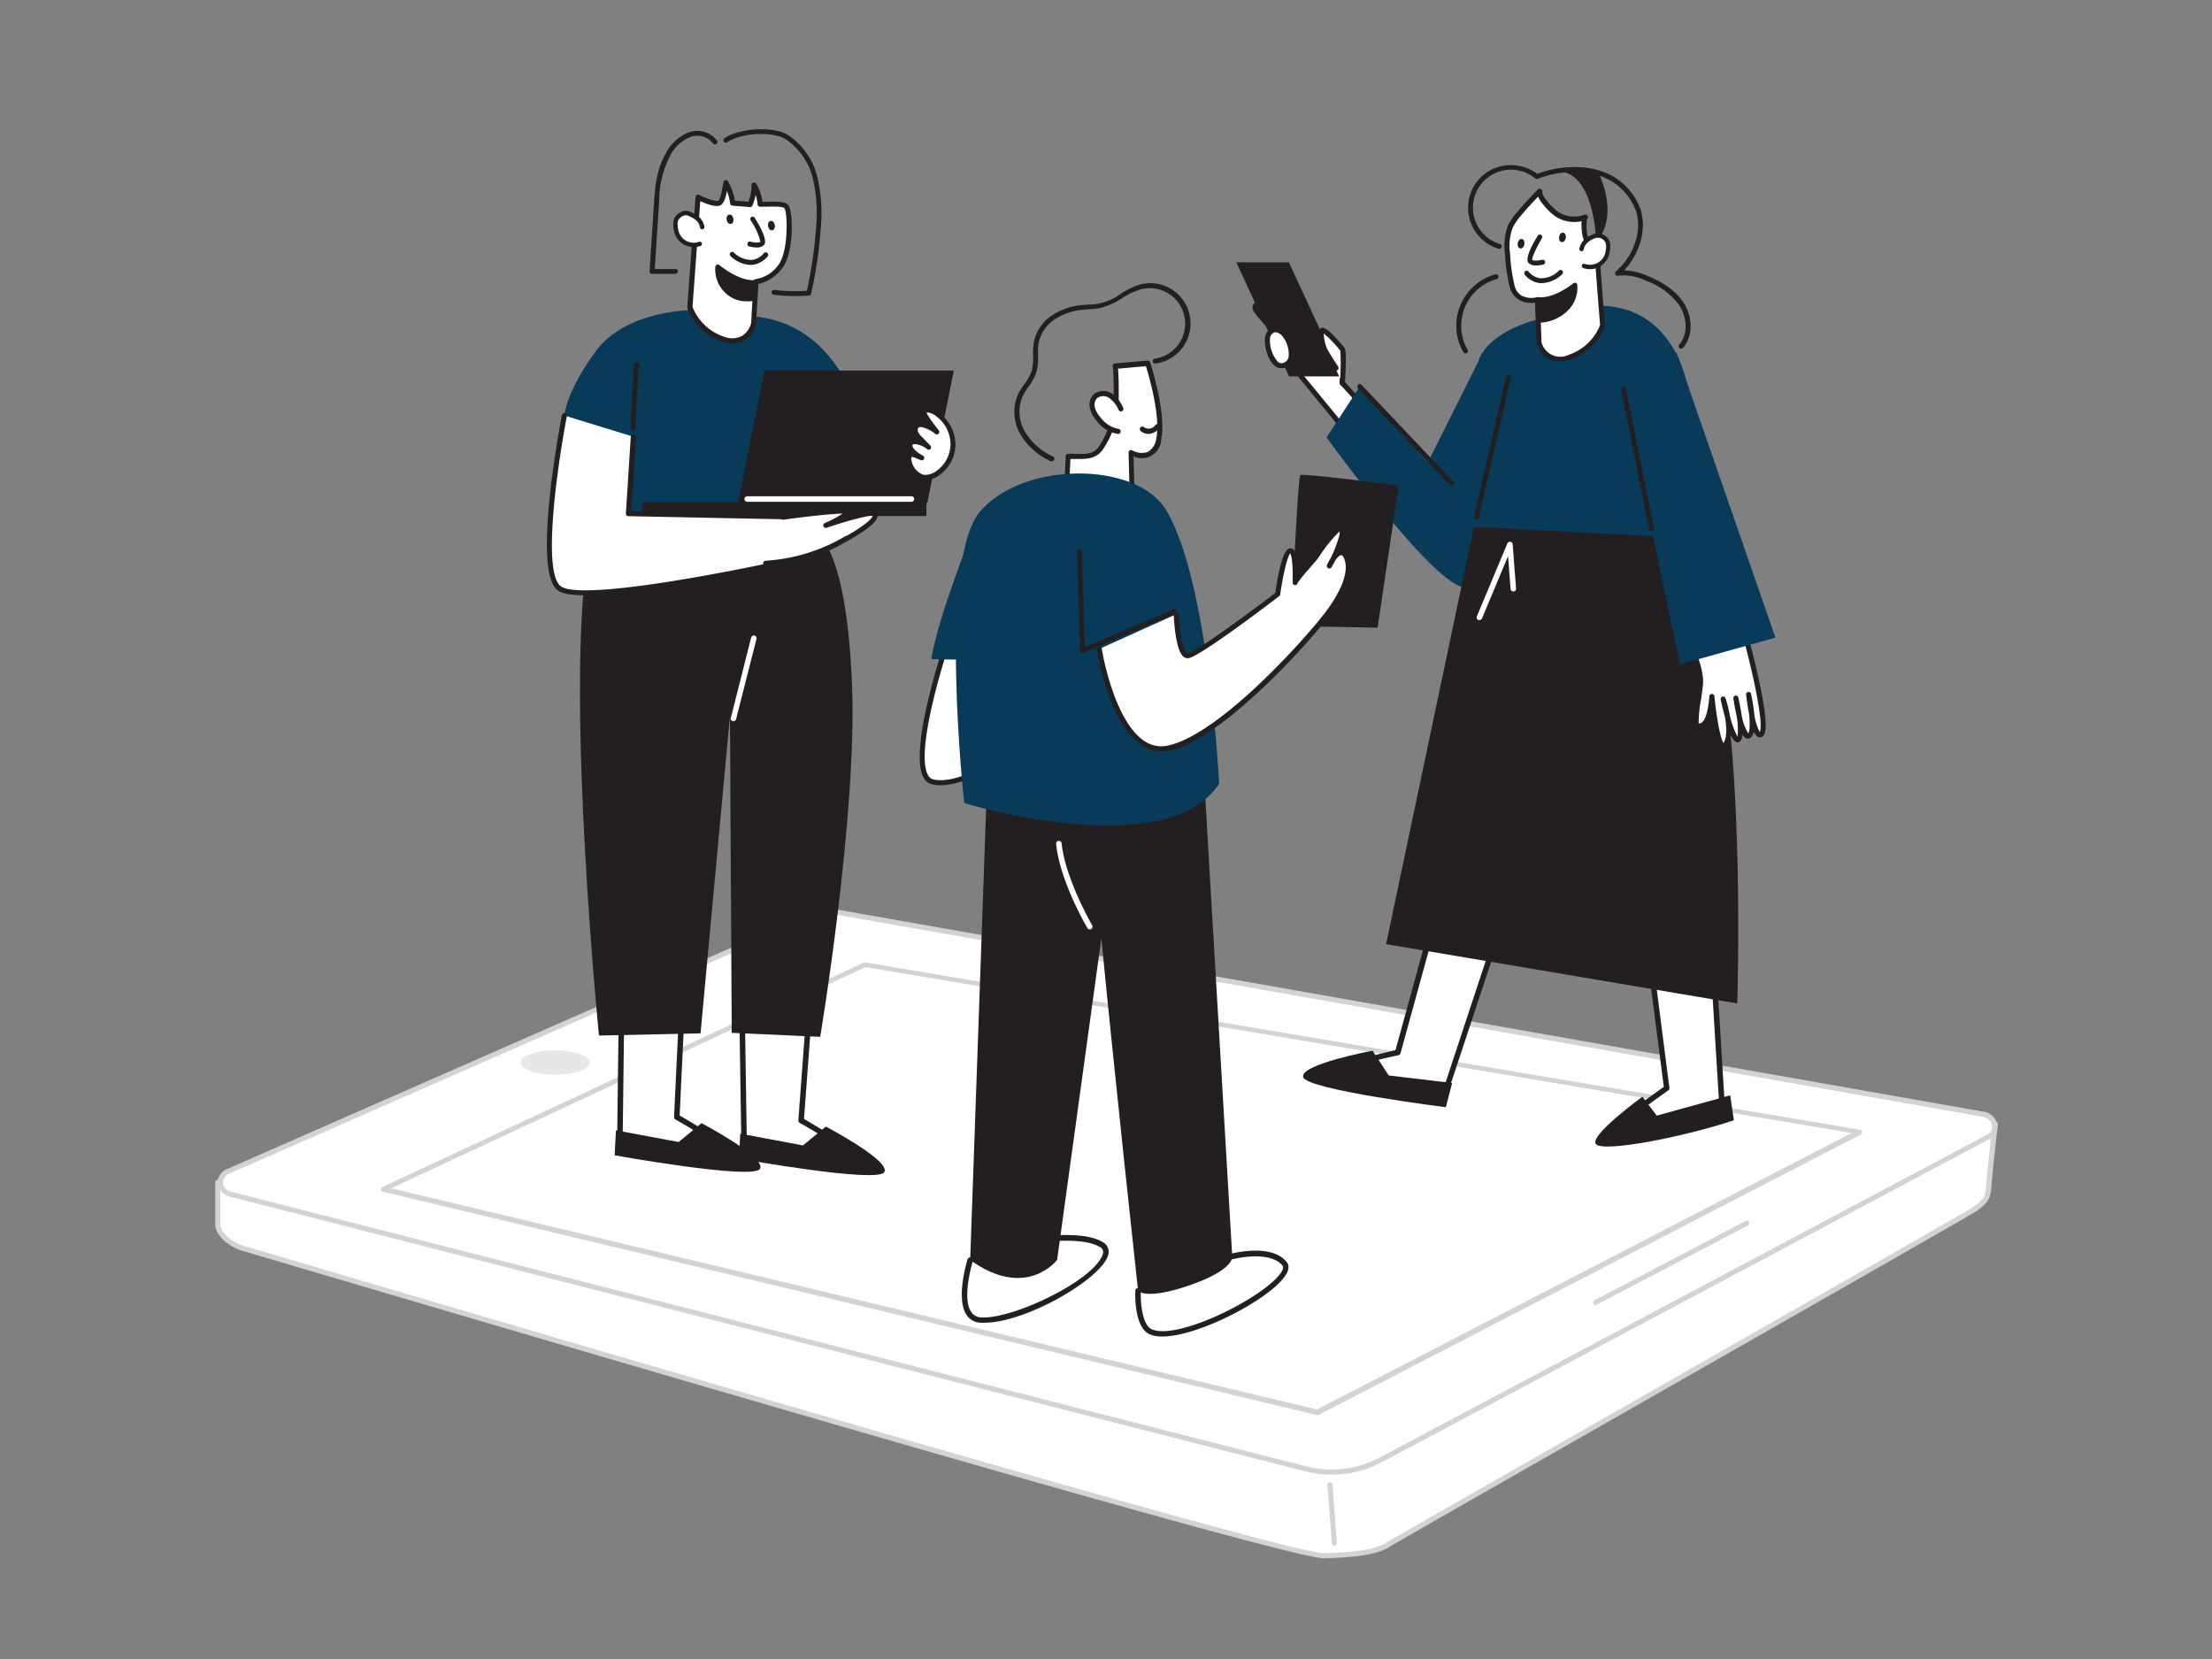 <svg xmlns="http://www.w3.org/2000/svg" viewBox="0 0 400 300"><rect x="0" y="0" width="400" height="300" fill="#808080" stroke="none"/><g id="_006" data-name="006"><path d="M39.38,213.81v7.56c0,2.18,3.06,3.94,4.52,4.35S232,281.53,239.44,281.33s10.11-1,11.7-2.07S354,220.58,356.67,218.92s2.85-2.71,2.95-4c.27-3.57,1.2-11.6,1.2-11.6Z" fill="#fff"/><path d="M239.4,281.79c-6.53,0-122.94-34.13-191.86-54.51l-3.77-1.11c-1.69-.48-4.85-2.38-4.85-4.8v-7.56a.46.46,0,0,1,.44-.46L360.8,202.84a.4.4,0,0,1,.36.15.45.45,0,0,1,.11.37c0,.08-.93,8-1.19,11.57-.11,1.48-.4,2.66-3.16,4.38-1.38.86-28.82,16.52-55.36,31.65-24.29,13.86-49.4,28.19-50.17,28.68-1.51,1-4,1.93-11.94,2.15ZM39.84,214.26v7.11c0,1.81,2.68,3.48,4.18,3.91l3.78,1.11C164.92,261,234.69,280.87,239.38,280.87h0c7.71-.22,10.07-1.09,11.47-2,.79-.51,24.8-14.21,50.21-28.7,26.53-15.14,54-30.79,55.33-31.64,2.58-1.61,2.65-2.56,2.73-3.66.22-3,.93-9.24,1.14-11.09Z" fill="#d1d3d4"/><path d="M148,165,41.35,211.78c-2.28,1-1.91,3.64.59,4.23l194.41,49.66A19,19,0,0,0,249.6,264l109.88-58.41c2.12-1.15,1.48-3.71-1-4.16L150.1,164.72A3.82,3.82,0,0,0,148,165Z" fill="#fff"/><path d="M240.83,266.66a19.85,19.85,0,0,1-4.59-.54L41.83,216.46A3,3,0,0,1,39.38,214a2.67,2.67,0,0,1,1.78-2.64L147.8,164.54a4.11,4.11,0,0,1,2.38-.27L358.52,201a3,3,0,0,1,2.66,2.35A2.56,2.56,0,0,1,359.7,206L249.81,264.45A19,19,0,0,1,240.83,266.66ZM149.44,165.12a3,3,0,0,0-1.27.27h0L41.53,212.2a1.77,1.77,0,0,0-1.23,1.72,2,2,0,0,0,1.75,1.65l194.41,49.66a18.5,18.5,0,0,0,12.92-1.6l109.88-58.41a1.69,1.69,0,0,0,1-1.7,2.19,2.19,0,0,0-1.92-1.6L150,165.18A2.78,2.78,0,0,0,149.44,165.12ZM148,165h0Z" fill="#d1d3d4"/><polygon points="336.27 204.7 238.22 255.42 69.35 215.06 156.43 174.47 336.27 204.7" fill="#fff"/><path d="M238.22,255.88h-.11L69.24,215.5a.45.45,0,0,1-.35-.4.46.46,0,0,1,.27-.46l87.08-40.59a.5.5,0,0,1,.27,0l179.84,30.24a.45.45,0,0,1,.38.38.46.46,0,0,1-.24.48l-98.06,50.72A.54.54,0,0,1,238.22,255.88Zm-167.48-41,167.42,40,96.68-50-178.34-30Z" fill="#d1d3d4"/><path d="M228.46,55.35c-.44-.28-1.11-.53-1.41-.11s0,.85.29,1.19a37.48,37.48,0,0,0,4.54,4.8,1.26,1.26,0,0,0,.86.43c.52,0,.8-.68.73-1.21C233.12,57.89,230.46,56.67,228.46,55.35Z" fill="#fff"/><path d="M232.7,62.11a1.7,1.7,0,0,1-1.12-.54,37.11,37.11,0,0,1-4.6-4.86c-.67-.84-.53-1.41-.3-1.73.4-.55,1.19-.56,2,0h0l.95.61c1.85,1.14,3.94,2.43,4.26,4.81a1.74,1.74,0,0,1-.35,1.3,1.16,1.16,0,0,1-.81.42Zm-5.17-6.64a.16.16,0,0,0-.11,0c0,.07,0,.32.28.64a36.49,36.49,0,0,0,4.48,4.74,1.21,1.21,0,0,0,.53.31s.08,0,.16-.09a.86.86,0,0,0,.14-.6c-.26-1.95-2.07-3.07-3.83-4.16l-1-.61A1.36,1.36,0,0,0,227.53,55.47Z" fill="#231f20"/><path d="M245.35,72.16l-2.64-2.88s.11-4.06-.42-4.91-9.75-6.9-9.67-6.67.61,7.9.61,7.9l9.82,12Z" fill="#fff"/><path d="M243.05,78a.46.46,0,0,1-.35-.17l-9.82-12a.46.46,0,0,1-.1-.26c-.21-3-.54-7.48-.6-7.83a.41.41,0,0,1,.25-.52c.26-.12.38-.18,5.14,3,3.11,2.11,4.83,3.39,5.1,3.82.54.85.52,4,.5,5l2.52,2.74a.46.46,0,0,1,.08.49l-2.3,5.4a.46.46,0,0,1-.35.28Zm-9.37-12.6,9.25,11.27,1.89-4.44-2.45-2.66a.47.47,0,0,1-.12-.32c.05-1.63,0-4.15-.35-4.65s-6.6-4.78-8.74-6.1C233.25,59.48,233.4,61.43,233.68,65.42Z" fill="#231f20"/><path d="M267.21,65.6l-9,18L245.89,69.89l-6,9.21s21.09,29.3,25.69,27S279,82.63,279,82.63Z" fill="#083a59"/><path d="M283.07,131.8l-22,66.46s-21.64-2.92-21.94-3.82,13.62-4.13,13.62-4.13l17.63-64.12" fill="#fff"/><path d="M261.11,198.76H261c-22-3-22.22-3.79-22.34-4.15a.69.69,0,0,1,.05-.49c.57-1,8.66-3.05,13.64-4.22l17.55-63.84a.5.5,0,0,1,1,.27l-17.64,64.12a.49.49,0,0,1-.36.36,111.72,111.72,0,0,0-12.78,3.54c2.76.78,13.53,2.4,20.63,3.37l21.84-66.07a.5.5,0,0,1,.63-.32.51.51,0,0,1,.32.63l-22,66.47A.51.51,0,0,1,261.11,198.76Zm-21.58-4.65Z" fill="#231f20"/><path d="M306.94,126.8l4.57,74.77s-21.74,4.72-21.83,4.16,11.72-9,11.72-9l-8.88-69" fill="#fff"/><path d="M289.83,206.24a.68.68,0,0,1-.42-.08.57.57,0,0,1-.22-.36c-.05-.36-.12-.86,11.68-9.26L292,127.79a.5.5,0,1,1,1-.13l8.88,69.05a.51.51,0,0,1-.21.47c-3.47,2.47-8.74,6.32-10.76,8,3.38-.48,13.37-2.55,20.06-4l-4.55-74.35a.5.5,0,0,1,.47-.52.48.48,0,0,1,.53.46L312,201.54a.49.49,0,0,1-.39.52C295,205.68,290.91,206.24,289.83,206.24Z" fill="#231f20"/><path d="M248.2,190l2.93,4.48,11.46,1.35-1.13,4.39s-25.23-3.15-25.81-5.46S248.2,190,248.2,190Z" fill="#231f20"/><path d="M277.93,57.78s-7.92,1.89-10.31,6.8.47,31.19.47,31.19l35.17,1.51s3.6-19.37,1.84-27.67S296.3,50.24,277.93,57.78Z" fill="#083a59"/><path d="M278,54.17l.25,7.66s.94,4.25,5.55,2.76a9.64,9.64,0,0,0,6-5.73l-1.05-13.24a3.84,3.84,0,0,1-1.86-2.14,6.55,6.55,0,0,1-.45-2.14c0-.28,0-1.94.26-2.06a5.74,5.74,0,0,1-5.28-.63,10.58,10.58,0,0,1-2.17-2.21,2.74,2.74,0,0,1-.81-1.83q-1.92,1.88-3.66,3.93a12.24,12.24,0,0,0-1.66,2.38,10.19,10.19,0,0,0-.52,5,32.64,32.64,0,0,0,.8,5.74C274.29,55.21,278,54.17,278,54.17Z" fill="#fff"/><path d="M282,65.36a4.07,4.07,0,0,1-2.06-.52,4.79,4.79,0,0,1-2.1-2.91l-.25-7.21a4.66,4.66,0,0,1-2.89-.48,3.82,3.82,0,0,1-1.74-2.5,32.37,32.37,0,0,1-.81-5.82,10.52,10.52,0,0,1,.56-5.2,12.42,12.42,0,0,1,1.72-2.47c1.16-1.38,2.4-2.71,3.69-4a.44.44,0,0,1,.51-.08.44.44,0,0,1,.26.45,2.37,2.37,0,0,0,.72,1.5,10.23,10.23,0,0,0,2.07,2.13,5.36,5.36,0,0,0,4.85.58h0a.45.45,0,0,1,.59.26.44.44,0,0,1-.12.51,6.64,6.64,0,0,0-.1,1.69,5.84,5.84,0,0,0,.41,2,3.53,3.53,0,0,0,1.62,1.9.45.45,0,0,1,.28.38l1,13.23a.37.37,0,0,1,0,.18A10,10,0,0,1,284,65,6.33,6.33,0,0,1,282,65.36Zm-3.26-3.55a3.5,3.5,0,0,0,4.95,2.35,9.31,9.31,0,0,0,5.65-5.36l-1-12.88a4.53,4.53,0,0,1-1.85-2.27,6.9,6.9,0,0,1-.48-2.3A9.54,9.54,0,0,1,286,40a6.22,6.22,0,0,1-4.85-.94,11.05,11.05,0,0,1-2.27-2.31,4.61,4.61,0,0,1-.74-1.18q-1.57,1.59-3,3.3a11.19,11.19,0,0,0-1.59,2.28,9.59,9.59,0,0,0-.48,4.74,31.34,31.34,0,0,0,.79,5.66,2.89,2.89,0,0,0,1.31,1.92,4.08,4.08,0,0,0,2.75.29.49.49,0,0,1,.39.07.47.47,0,0,1,.18.36l.26,7.65Zm0,0h0Zm8.12-22.1h0Z" fill="#231f20"/><path d="M286,45.07a2.61,2.61,0,0,1,.8-1.49,4.7,4.7,0,0,1,1.38-.83,2,2,0,0,1,.85-.22,1.59,1.59,0,0,1,.59.17,2,2,0,0,1,1.07,1,2.53,2.53,0,0,1,.14,1.16,5.45,5.45,0,0,1-.22,1.27A3.29,3.29,0,0,1,288.94,48a3.34,3.34,0,0,1-2.5.14" fill="#fff"/><path d="M287.52,48.68a3.68,3.68,0,0,1-1.22-.21.41.41,0,0,1-.24-.51.4.4,0,0,1,.51-.24,2.87,2.87,0,0,0,2.19-.12A2.91,2.91,0,0,0,290.22,46a4.42,4.42,0,0,0,.2-1.17,2.1,2.1,0,0,0-.11-1,1.7,1.7,0,0,0-.86-.76,1.08,1.08,0,0,0-.45-.13,1.68,1.68,0,0,0-.67.18,4.25,4.25,0,0,0-1.27.76,2.21,2.21,0,0,0-.68,1.27.4.4,0,0,1-.78-.13,3,3,0,0,1,.92-1.72,4.87,4.87,0,0,1,1.49-.9,2.3,2.3,0,0,1,1-.26,1.9,1.9,0,0,1,.75.21A2.47,2.47,0,0,1,291,43.49a2.8,2.8,0,0,1,.17,1.35,5,5,0,0,1-.24,1.37,3.62,3.62,0,0,1-3.45,2.47Z" fill="#231f20"/><path d="M278.22,57.93a7.39,7.39,0,0,0,5-2.13,5.4,5.4,0,0,0,1.54-4.23s-3.64,3-6.76,2.6Z" fill="#231f20"/><path d="M278.22,58.37h0a.43.43,0,0,1-.44-.42l-.19-3.76a.41.41,0,0,1,.14-.34.44.44,0,0,1,.35-.12c2.91.37,6.39-2.47,6.43-2.5a.44.44,0,0,1,.43-.07.45.45,0,0,1,.28.33,5.77,5.77,0,0,1-1.64,4.6A7.76,7.76,0,0,1,278.22,58.37Zm.27-3.73.15,2.82a6.72,6.72,0,0,0,4.28-2,5.47,5.47,0,0,0,1.44-3.06,11.18,11.18,0,0,1-5.76,2.21Z" fill="#231f20"/><path d="M278.44,42.9s-2.31,3.77-1.7,4.39,2.23.13,2.23.13" fill="#fff"/><path d="M277.76,48a1.86,1.86,0,0,1-1.34-.44c-.7-.72.51-3.08,1.65-4.93a.44.44,0,0,1,.61-.15.45.45,0,0,1,.14.61c-1,1.7-1.85,3.52-1.74,3.89.26.24,1.21.14,1.76,0a.44.44,0,0,1,.55.3.44.44,0,0,1-.29.55A5.22,5.22,0,0,1,277.76,48Z" fill="#231f20"/><ellipse cx="282.55" cy="42.93" rx="0.86" ry="0.61" transform="translate(191.29 313.76) rotate(-80.02)" fill="#231f20"/><ellipse cx="275.06" cy="44.08" rx="0.86" ry="0.61" transform="translate(183.97 307.33) rotate(-80.02)" fill="#231f20"/><path d="M276.07,49.38s2.34,3.18,6.1-.12" fill="#fff"/><path d="M278.86,51.2l-.42,0a4.19,4.19,0,0,1-2.73-1.54.45.45,0,0,1,.1-.62.46.46,0,0,1,.62.09,3.28,3.28,0,0,0,2.12,1.19,4.51,4.51,0,0,0,3.33-1.37.44.44,0,0,1,.62,0,.45.45,0,0,1,0,.63A5.59,5.59,0,0,1,278.86,51.2Z" fill="#231f20"/><path d="M299.71,97s8.49,9.44,10.85,19.85c5,21.9,3.59,64.61,3.59,64.61l-63.5-10.73,15.9-75.47Z" fill="#231f20"/><path d="M313.54,202.58l-.66-4.51-13.29,3.67L297,198.32s-9.72,7.06-8.4,8.58S304.33,205.65,313.54,202.58Z" fill="#231f20"/><path d="M306,117.45c.16.46,1.69,3.87,1.46,6.29s-1.27,7.36-.58,7.47,2.19.24,2.65-5.29c0,0,1,10.93,2.53,8.63s-.46-8.17-.46-8.17,1.73,7.94,2.76,7.37-.46-7.48-.46-7.48,1.15,7.59,2.42,6.79-.12-7.48-.12-7.48,1,8.74,2.42,7.13-2.76-17-2.76-17" fill="#fff"/><path d="M311.67,135.33l-.18,0c-1-.24-1.61-3.19-2-6.08a4,4,0,0,1-1.17,2.11,1.79,1.79,0,0,1-1.47.33c-.86-.15-.74-1.43-.16-5.35.15-1,.29-1.92.35-2.63.19-2-.93-4.81-1.3-5.74-.06-.17-.11-.29-.13-.36a.46.46,0,0,1,.29-.58.45.45,0,0,1,.57.29c0,.06.07.17.12.31.43,1.09,1.57,4,1.36,6.17-.07.73-.21,1.68-.35,2.67a23.62,23.62,0,0,0-.43,4.34.78.78,0,0,0,.59-.17c.47-.37,1.08-1.48,1.35-4.74a.46.46,0,0,1,.46-.41h0a.45.45,0,0,1,.45.41c.35,3.65,1.08,7.78,1.66,8.48a.21.21,0,0,1,0-.06c.64-1,.55-2.86.26-4.59-.33-1.22-.61-2.43-.79-3.23a.47.47,0,0,1,.33-.54.45.45,0,0,1,.55.3,24.46,24.46,0,0,1,.8,3.21,15.38,15.38,0,0,0,1.38,3.76,13.46,13.46,0,0,0-.22-4c-.25-1.11-.43-2.2-.54-2.92a.45.45,0,0,1,.37-.52.46.46,0,0,1,.53.35c.21,1,.41,2,.56,3a9.79,9.79,0,0,0,1.21,3.46c.3-.31.35-1.66.18-3.43-.25-1.24-.43-2.54-.55-3.57a.46.46,0,0,1,.9-.15c.14.71.41,2.1.56,3.54a9.92,9.92,0,0,0,1,3.39c.72-1.19-.88-9.28-2.84-16.61a.46.46,0,0,1,.32-.56.46.46,0,0,1,.56.33c1,3.67,4.09,15.77,2.67,17.44a.85.85,0,0,1-.92.32c-.32-.1-.61-.48-.87-1a1.73,1.73,0,0,1-.62,1.15.81.81,0,0,1-.77.06,1.7,1.7,0,0,1-.64-.7c-.07.68-.24,1.16-.57,1.35a.73.73,0,0,1-.63,0,2.64,2.64,0,0,1-.92-1.27,4.13,4.13,0,0,1-.59,1.9A.94.94,0,0,1,311.67,135.33Zm-.08-.9Z" fill="#231f20"/><path d="M303.14,63.67l17.91,51.63-17.25,4.83s-8.06-37.73-8.29-41S303.14,63.67,303.14,63.67Z" fill="#083a59"/><path d="M304,63.05a.48.48,0,0,1-.29-.11.45.45,0,0,1-.05-.62c1.71-2,1.33-5,.08-7a12.57,12.57,0,0,0-6.17-4.58,9,9,0,0,0-5-.88.44.44,0,0,1-.47-.25.44.44,0,0,1,.1-.52c3.28-2.89,4.75-7.25,3.67-10.84a10.51,10.51,0,0,0-7.4-6.69,17.42,17.42,0,0,0-10.4.79.44.44,0,0,1-.44-.07,6.87,6.87,0,1,0-6.39,11.85.45.45,0,0,1,.3.56.45.45,0,0,1-.56.29,7.74,7.74,0,0,1-1.36-14.26,8,8,0,0,1,8.38.72,18.26,18.26,0,0,1,10.7-.74,11.29,11.29,0,0,1,8,7.29c1.07,3.57-.15,7.82-3,10.9a11.29,11.29,0,0,1,4.22,1c3.13,1.28,5.29,2.89,6.58,4.92,1.43,2.26,1.84,5.75-.14,8.07A.46.46,0,0,1,304,63.05Z" fill="#231f20"/><path d="M289,42.53s-.41-10.18-5.82-11.79a13.84,13.84,0,0,1,5.33.37S292.07,37.75,289,42.53Z" fill="#231f20"/><path d="M289,43h-.12a.44.44,0,0,1-.32-.41c0-.1-.46-9.89-5.5-11.39a.45.45,0,0,1-.32-.45.46.46,0,0,1,.39-.41,14.38,14.38,0,0,1,5.53.39.45.45,0,0,1,.24.21c.15.28,3.62,6.93.47,11.87A.45.45,0,0,1,289,43Zm-4.12-11.9c3.11,2.15,4.1,7.25,4.42,9.85,1.42-3.91-.66-8.55-1.1-9.45A11.54,11.54,0,0,0,284.9,31.07Z" fill="#231f20"/><path d="M267,93.88h-.1a.44.44,0,0,1-.33-.53l5.75-25.08a.44.44,0,0,1,.53-.33.45.45,0,0,1,.34.53l-5.76,25.08A.44.44,0,0,1,267,93.88Z" fill="#231f20"/><path d="M298.66,96a.45.45,0,0,1-.44-.35l-5.06-25.16a.44.44,0,0,1,.35-.52.44.44,0,0,1,.52.35l5.06,25.15a.45.45,0,0,1-.34.53Z" fill="#231f20"/><path d="M262.46,87.82a.42.42,0,0,1-.32-.13L245.57,70.2a.44.44,0,1,1,.64-.61l16.57,17.49a.43.43,0,0,1,0,.62A.42.42,0,0,1,262.46,87.82Z" fill="#231f20"/><polygon points="242.62 68.06 233.1 68.06 223.56 47.43 233.07 47.43 242.62 68.06" fill="#231f20"/><path d="M242.71,69.28s.34-5.58,0-6-3.5-4.2-3.79-3.39a6.69,6.69,0,0,0,.69,3.74c.46.8,1.9,3,1.9,3" fill="#fff"/><path d="M242.71,69.74h0a.47.47,0,0,1-.43-.49,39.56,39.56,0,0,0,.1-5.81,20,20,0,0,0-3-3.13,7.2,7.2,0,0,0,.72,3c.44.78,1.86,2.94,1.88,3a.45.45,0,0,1-.13.63.47.47,0,0,1-.64-.13c0-.09-1.45-2.21-1.91-3s-1.08-3.1-.72-4.12a.61.61,0,0,1,.51-.41c1.11-.13,4.08,3.68,4.1,3.72.24.39.25,2.51,0,6.31A.45.45,0,0,1,242.71,69.74Z" fill="#231f20"/><path d="M229.22,61a1.66,1.66,0,0,1,1.23-1.35,2,2,0,0,1,1.72.75c1.14,1.2,2.31,4.76.17,5.62S228.92,62.51,229.22,61Z" fill="#fff"/><path d="M231.74,66.59a1.93,1.93,0,0,1-1.27-.49c-1.34-1.1-1.95-3.91-1.69-5.2a2.09,2.09,0,0,1,1.59-1.71,2.4,2.4,0,0,1,2.13.89,6,6,0,0,1,1.41,4.64,2.24,2.24,0,0,1-1.4,1.71A2,2,0,0,1,231.74,66.59Zm-1.07-6.51h-.14a1.24,1.24,0,0,0-.86,1h0a5.86,5.86,0,0,0,1.38,4.32,1,1,0,0,0,1.12.19,1.36,1.36,0,0,0,.85-1.06,5.13,5.13,0,0,0-1.19-3.82A1.84,1.84,0,0,0,230.67,60.08Zm-1.45.91h0Z" fill="#231f20"/><path d="M265,63.91a.44.44,0,0,1-.38-.22,9.64,9.64,0,0,1,5.79-14.08.46.46,0,0,1,.55.31.46.46,0,0,1-.31.55,8.76,8.76,0,0,0-5.27,12.78.44.44,0,0,1-.38.66Z" fill="#231f20"/><path d="M267.52,112.12a.58.58,0,0,1-.19,0,.49.49,0,0,1-.27-.65l5.52-13.2a.5.5,0,0,1,.54-.3.51.51,0,0,1,.42.46l.61,8a.49.49,0,0,1-.46.53.5.5,0,0,1-.53-.46l-.46-5.92L268,111.81A.51.51,0,0,1,267.52,112.12Z" fill="#fff"/><path d="M233.48,113.23s1.16-26.9,1.67-27.31,17.78,1.91,17.78,1.91l-3.82,25.67Z" fill="#231f20"/><path d="M205.8,233.43s-.3,6.3,2.36,7.42c6,2.53,26.81-9.17,24.19-12.32s-9.52-1.31-9.52-1.31" fill="#fff"/><path d="M210.2,241.68a5.81,5.81,0,0,1-2.24-.37c-2.89-1.22-2.69-7.23-2.66-7.91a.48.48,0,0,1,.52-.47.5.5,0,0,1,.48.52c-.08,1.66.14,6.13,2,6.94,4.77,2,20-5.68,23.2-10.06.35-.48.71-1.12.41-1.48-2.38-2.86-8.94-1.16-9-1.14a.5.5,0,0,1-.26-1c.3-.08,7.24-1.88,10,1.47.4.48.65,1.33-.38,2.71C229.29,235.06,216.7,241.68,210.2,241.68Z" fill="#231f20"/><path d="M175.41,227.84s-3.32,10.48,1.92,10.83c8.37.55,26.55-10.75,21.83-13.63s-17.73.18-17.73.18" fill="#fff"/><path d="M178,239.19c-.23,0-.45,0-.67,0a3.16,3.16,0,0,1-2.54-1.4c-2-3,.09-9.79.18-10.08a.5.5,0,0,1,.63-.32.49.49,0,0,1,.32.63c0,.06-2.06,6.63-.3,9.21a2.21,2.21,0,0,0,1.78,1c5.72.38,20.5-6.72,22-11.41a1,1,0,0,0-.45-1.29c-4.49-2.74-17.23.2-17.35.23a.5.5,0,0,1-.23-1c.54-.13,13.27-3.07,18.1-.12a2,2,0,0,1,.88,2.45C198.92,231.41,185.48,239.18,178,239.19Z" fill="#231f20"/><path d="M171,116.92s-7.69,23.06-2.45,24.45,15.72-5.94,15.72-5.94L181,113.6Z" fill="#fff"/><path d="M170.06,142a6.16,6.16,0,0,1-1.58-.19,2.4,2.4,0,0,1-1.5-1.26c-2.63-4.88,3.37-23,3.63-23.78a.42.42,0,0,1,.29-.29l9.95-3.32a.42.42,0,0,1,.38,0,.45.45,0,0,1,.22.32l3.32,21.84a.47.47,0,0,1-.19.44C184.18,136.09,175.65,142,170.06,142Zm1.34-24.73c-.68,2.09-5.91,18.58-3.61,22.85a1.46,1.46,0,0,0,.92.8c4.56,1.22,13.55-4.66,15.11-5.71l-3.19-21Z" fill="#231f20"/><path d="M176.28,94.91s-6.81,16.94-7.86,24.28l9.26.18Z" fill="#083a59"/><path d="M217.68,139.63l5.15,87.59s.44,2.36-7.6,5.16-9.43,1.05-9.43,1.05-4.37-40.18-6.64-63.76l-8,58.17s-5.59,7.33-15.72,0l3.14-88.91Z" fill="#231f20"/><path d="M204.79,91.37l-.26-9.56s3.93,2.23,5-2.36-2-13.75-2-13.75l-5.9.52a59.13,59.13,0,0,1,.17,6.87,16.54,16.54,0,0,1-2.91,8.09c-1.35,1.8-3.54,1.29-5.77,1.29l-.4,7.86Z" fill="#fff"/><path d="M204.79,91.83h0l-12.05-1a.45.45,0,0,1-.41-.48l.39-7.86a.45.45,0,0,1,.46-.43l1.24,0c1.72.08,3.21.14,4.16-1.13A15.83,15.83,0,0,0,201.37,73c.07-.61,0-5.88-.12-6.6a.66.66,0,0,1-.06-.2.46.46,0,0,1,.42-.47h0l5.9-.53a.47.47,0,0,1,.47.31c.12.38,3,9.35,2,14a3.49,3.49,0,0,1-5,3l.24,8.84a.5.5,0,0,1-.14.35A.47.47,0,0,1,204.79,91.83Zm-11.57-1.92,11.1,1-.24-9.06a.44.44,0,0,1,.22-.4.45.45,0,0,1,.46,0,3.54,3.54,0,0,0,2.75.3,3.15,3.15,0,0,0,1.56-2.36c.89-3.91-1.32-11.47-1.85-13.17l-5.06.45c.22,1.85.12,6.46.12,6.51a16.75,16.75,0,0,1-3,8.32C198,83.11,196.16,83,194.34,83c-.25,0-.51,0-.77,0Z" fill="#231f20"/><path d="M220.47,141.72s-1.92-37-9.65-49.56c-5.45-8.86-26.07-8.73-33.67.44s-2.79,52.62-2.79,52.62S210.78,156.4,220.47,141.72Z" fill="#083a59"/><path d="M190.18,83.4a.43.43,0,0,1-.19,0,12.31,12.31,0,0,1-5.45-4.83,8,8,0,0,1-.46-7.24,12.21,12.21,0,0,1,1.16-1.87,9.4,9.4,0,0,0,1.31-2.34,8.81,8.81,0,0,0,.26-2.84,13.32,13.32,0,0,1,.14-2.43,7.67,7.67,0,0,1,3.35-4.87,11.84,11.84,0,0,1,5.59-1.84c.32,0,.63-.05,1-.06a9.68,9.68,0,0,0,5.73-1.93,14.31,14.31,0,0,1,3.68-1.75,7.3,7.3,0,1,1,2.64,14.34.45.45,0,0,1-.49-.39.43.43,0,0,1,.39-.49,6.41,6.41,0,1,0-2.32-12.6A13.23,13.23,0,0,0,203,53.87a13.57,13.57,0,0,1-3.82,1.77,13.24,13.24,0,0,1-2.31.28L196,56a11,11,0,0,0-5.18,1.69,6.81,6.81,0,0,0-3,4.3,11.23,11.23,0,0,0-.12,2.26,9.72,9.72,0,0,1-.31,3.12A9.63,9.63,0,0,1,186,69.92a11.66,11.66,0,0,0-1.08,1.75,7.12,7.12,0,0,0,.44,6.43,11.45,11.45,0,0,0,5.06,4.46.44.44,0,0,1,.2.59A.43.43,0,0,1,190.18,83.4Z" fill="#231f20"/><path d="M202.67,73.94a5.4,5.4,0,0,0-1.81-2.37,2.32,2.32,0,0,0-2.79.09,2.24,2.24,0,0,0-.53,2.08,4.81,4.81,0,0,0,1,2A5.6,5.6,0,0,0,202.13,78" fill="#fff"/><path d="M202.13,78.46h0A5.92,5.92,0,0,1,198.23,76a5.38,5.38,0,0,1-1.14-2.16,2.69,2.69,0,0,1,.66-2.51,2.8,2.8,0,0,1,3.36-.14,5.91,5.91,0,0,1,2,2.56.47.47,0,0,1-.23.61.46.46,0,0,1-.6-.23A5.13,5.13,0,0,0,200.62,72a1.87,1.87,0,0,0-2.23,0,1.8,1.8,0,0,0-.41,1.66,4.43,4.43,0,0,0,1,1.78,5.21,5.21,0,0,0,3.24,2.11.46.46,0,0,1-.05.92Z" fill="#231f20"/><path d="M212.7,111.07s.26,7.6,2.09,7.47S231,107.4,231,107.4s1.05-7.6,2.23-7.86.92,5.62.91,5.76c0-.46,3-3.59,3.75-4.57a26,26,0,0,1,4.44-5.36c.5.35.41,1.11.25,1.7a24.33,24.33,0,0,1-2.19,5.27,6,6,0,0,1,1.17-1.85,1.26,1.26,0,0,1,1.17-.54,1.17,1.17,0,0,1,.64.65c1.55,3.11-1.39,7.8-3.2,10.21-3.93,5.24-19.39,22.35-28.82,24.45s-12.58-17.9-12.58-17.9" fill="#fff"/><path d="M210,135.87a6.38,6.38,0,0,1-3.67-1.18c-5.85-4-7.91-16.72-8-17.26a.45.45,0,0,1,.38-.52.45.45,0,0,1,.52.38c0,.12,2.09,12.88,7.61,16.64a5.44,5.44,0,0,0,4.42.88c9.44-2.09,25-19.53,28.55-24.28,1.45-1.92,4.65-6.73,3.16-9.72q-.18-.36-.36-.42c-.16,0-.43.1-.7.4a5.38,5.38,0,0,0-.52.66c-.19.38-.39.75-.6,1.12a.45.45,0,0,1-.59.19.46.46,0,0,1-.23-.59,6.35,6.35,0,0,1,.63-1.18,23.54,23.54,0,0,0,1.55-4,2.29,2.29,0,0,0,.09-.9,24.74,24.74,0,0,0-3.47,4.23l-.5.71c-.29.41-1,1.15-1.63,1.93a23.92,23.92,0,0,0-2,2.46.43.43,0,0,1-.47.38.46.46,0,0,1-.43-.48h0c.1-2.41-.09-4.77-.42-5.25-.54.52-1.37,4.19-1.82,7.43a.44.44,0,0,1-.17.3c-2.43,1.86-14.62,11.1-16.49,11.23a1.21,1.21,0,0,1-.88-.32c-1.45-1.31-1.69-7-1.71-7.59a.46.46,0,0,1,.91,0c.08,2.27.53,6.15,1.41,6.94.11.09.18.1.2.09,1.23-.09,10.31-6.7,15.85-10.93.42-3,1.29-7.77,2.56-8.06a.78.78,0,0,1,.68.18c.68.57.82,2.87.82,4.55.32-.38.75-.87,1.31-1.51s1.31-1.48,1.58-1.85l.49-.7a23,23,0,0,1,4-4.74.44.44,0,0,1,.54,0c.41.27.81.88.44,2.2a23,23,0,0,1-.78,2.3,1.15,1.15,0,0,1,.62,0,1.54,1.54,0,0,1,.92.88c1.65,3.32-1.32,8.12-3.25,10.68-3.6,4.81-19.4,22.47-29.08,24.63A6.73,6.73,0,0,1,210,135.87Z" fill="#231f20"/><path d="M195.76,118.15a.48.48,0,0,1-.24-.07.44.44,0,0,1-.21-.36l-.52-18a.43.43,0,0,1,.43-.45.42.42,0,0,1,.45.43l.51,17.3,16.08-6.83a.45.45,0,0,1,.35.82l-16.68,7.07A.38.38,0,0,1,195.76,118.15Z" fill="#231f20"/><path d="M197.07,168.07a.5.5,0,0,1-.43-.24c-.21-.35-5-8.56-5.66-15.23a.49.49,0,0,1,.44-.54.48.48,0,0,1,.55.44c.68,6.45,5.48,14.74,5.53,14.82a.51.51,0,0,1-.18.68A.47.47,0,0,1,197.07,168.07Z" fill="#fff"/><path d="M209.31,77.14s-1.28,1.59-2.72.47" fill="#fff"/><path d="M207.66,78.47a2.18,2.18,0,0,1-1.35-.5.46.46,0,1,1,.57-.72,1.48,1.48,0,0,0,2.07-.4.46.46,0,0,1,.65-.07.47.47,0,0,1,.07.64A2.75,2.75,0,0,1,207.66,78.47Z" fill="#231f20"/><path d="M112.63,163.05l-.54,44.06s21.53,3.64,22.08,2.88-11.78-8-11.78-8l1.73-36.31" fill="#fff"/><path d="M133.33,210.54c-2,0-7.15-.54-21.33-2.93a.5.5,0,0,1-.41-.5l.54-44.06a.5.5,0,0,1,.5-.5h0a.52.52,0,0,1,.5.51l-.54,43.63c7.07,1.19,17.83,2.84,20.69,2.91a112.69,112.69,0,0,0-11.15-7.17.5.5,0,0,1-.24-.46l1.73-36.3a.5.5,0,0,1,.53-.48.49.49,0,0,1,.47.52l-1.72,36c4.41,2.59,11.53,6.93,11.77,8.07a.7.7,0,0,1-.1.49C134.5,210.39,134.38,210.54,133.33,210.54Z" fill="#231f20"/><path d="M126.86,203.1l-4.14,3.41-11.34-2.11-.23,4.52s25,4.49,26.27,2.45S126.86,203.1,126.86,203.1Z" fill="#231f20"/><path d="M133.94,166.17l.63,41.56s21.53,3.64,22.08,2.88-11.78-8-11.78-8l2.82-38" fill="#fff"/><path d="M155.81,211.16c-2,0-7.14-.54-21.33-2.94a.48.48,0,0,1-.41-.48l-.63-41.56a.5.5,0,0,1,.5-.51h0a.49.49,0,0,1,.5.49l.62,41.15c7.07,1.19,17.83,2.84,20.7,2.91a112.69,112.69,0,0,0-11.15-7.17.5.5,0,0,1-.24-.47l2.82-38.05a.49.49,0,0,1,.53-.46.5.5,0,0,1,.47.54l-2.8,37.73c4.41,2.59,11.52,6.92,11.76,8.07a.71.71,0,0,1-.1.49C157,211,156.86,211.16,155.81,211.16Z" fill="#231f20"/><path d="M149.34,203.72l-4.14,3.41L133.86,205l-.23,4.52s25,4.49,26.27,2.45S149.34,203.72,149.34,203.72Z" fill="#231f20"/><path d="M106.16,101.26c-3.83,25.87,2.15,86,2.15,86l18.37-.4L132,129.44l.32,57.33,16,.72s6.71-40.08,5.75-63.72-5.75-26.58-5.75-26.58Z" fill="#231f20"/><path d="M125.48,56.05s-12.16-.06-17.67,7.37-5.75,11.73-5.75,11.73l11,3.47-1.44,22.28,37.85-2.75-.72-19.88,6.94-2.4s-3.83-17.48-19.64-18.68S125.48,56.05,125.48,56.05Z" fill="#083a59"/><path d="M136.7,50.93s-.42,7.61-.42,7.61-.94,4.25-5.55,2.76a9.67,9.67,0,0,1-6-5.73s1.37-18.59,1.49-19.94c.76.4,2.93,1.37,3.77,1.09s1.11-2.86,1.25-3.69a9.73,9.73,0,0,1,1.23,3.67l3.16.26a8.89,8.89,0,0,0,.71-3.49,8,8,0,0,1,1.1,3.47c.89.05,4.24-.31,4.76.44.75,1.12.91,8.52-1.26,11S136.7,50.93,136.7,50.93Z" fill="#fff"/><path d="M132.56,62.07a6.33,6.33,0,0,1-2-.34,10,10,0,0,1-6.26-6,.37.37,0,0,1,0-.18c0-.76,1.37-18.6,1.49-19.94a.44.44,0,0,1,.24-.36.47.47,0,0,1,.43,0c1,.55,2.84,1.23,3.4,1.05.17-.06.51-.52.89-3l.06-.35a.45.45,0,0,1,.84-.15,10.21,10.21,0,0,1,1.24,3.48l2.46.2a8.34,8.34,0,0,0,.55-3,.46.46,0,0,1,.33-.45.47.47,0,0,1,.52.21,8.34,8.34,0,0,1,1.12,3.25l.61,0c2-.07,3.63-.06,4.11.66.89,1.31,1,8.94-1.29,11.55a7.51,7.51,0,0,1-4.17,2.65c0,.66-.14,2.44-.4,7.23a4.84,4.84,0,0,1-2.12,3A4.07,4.07,0,0,1,132.56,62.07Zm-7.33-6.57a9.26,9.26,0,0,0,5.64,5.37,4,4,0,0,0,3.29-.11,3.88,3.88,0,0,0,1.67-2.32s.41-7.41.42-7.53a.46.46,0,0,1,.44-.44,6.23,6.23,0,0,0,3.94-2.39c2-2.33,1.81-9.56,1.22-10.44-.29-.36-2.58-.28-3.33-.26-.46,0-.85,0-1.08,0A.44.44,0,0,1,137,37a7.56,7.56,0,0,0-.36-1.75,9.06,9.06,0,0,1-.58,1.92.47.47,0,0,1-.46.28l-3.16-.26a.47.47,0,0,1-.41-.4,9.7,9.7,0,0,0-.57-2.24c-.25,1.29-.61,2.38-1.31,2.63-.88.3-2.6-.39-3.52-.81C126.38,39.78,125.32,54.18,125.23,55.5Z" fill="#231f20"/><path d="M127,41.06a2.68,2.68,0,0,0-.79-1.49,5,5,0,0,0-1.38-.83,2,2,0,0,0-.85-.22,1.59,1.59,0,0,0-.6.17,2,2,0,0,0-1.06,1,2.4,2.4,0,0,0-.14,1.16,4.57,4.57,0,0,0,.22,1.27A3.29,3.29,0,0,0,124.07,44a3.33,3.33,0,0,0,2.5.14" fill="#fff"/><path d="M125.48,44.67A3.63,3.63,0,0,1,122,42.21a5.19,5.19,0,0,1-.24-1.38,2.81,2.81,0,0,1,.18-1.35,2.45,2.45,0,0,1,1.25-1.15,1.79,1.79,0,0,1,1.78.05,5,5,0,0,1,1.49.9,3.06,3.06,0,0,1,.92,1.72.41.41,0,0,1-.33.46.4.4,0,0,1-.46-.33,2.24,2.24,0,0,0-.68-1.27,4.56,4.56,0,0,0-1.26-.76,1.68,1.68,0,0,0-.67-.18,1,1,0,0,0-.45.13,1.72,1.72,0,0,0-.87.76,2.12,2.12,0,0,0-.11,1,4.38,4.38,0,0,0,.21,1.16,2.84,2.84,0,0,0,3.64,1.76.41.41,0,0,1,.51.24.39.39,0,0,1-.24.51A3.64,3.64,0,0,1,125.48,44.67Z" fill="#231f20"/><path d="M136.4,53.92s-3.17.73-5.09-1.42a5.35,5.35,0,0,1-1.53-4.22s3.77,3.19,6.89,2.8Z" fill="#231f20"/><path d="M135.13,54.49A5.47,5.47,0,0,1,131,52.8a5.82,5.82,0,0,1-1.64-4.6.44.44,0,0,1,.29-.33.42.42,0,0,1,.43.07s3.67,3.05,6.56,2.7a.48.48,0,0,1,.36.12.45.45,0,0,1,.13.36L136.84,54a.42.42,0,0,1-.34.38A5.79,5.79,0,0,1,135.13,54.49Zm1.27-.57h0Zm-6.19-4.75a5.37,5.37,0,0,0,1.43,3A5.07,5.07,0,0,0,136,53.55l.19-2C133.86,51.58,131.39,50,130.21,49.17Z" fill="#231f20"/><path d="M136.12,39.61s2.31,3.77,1.7,4.39-2.23.12-2.23.12" fill="#fff"/><path d="M136.8,44.75a5.22,5.22,0,0,1-1.34-.2.44.44,0,0,1,.26-.85c.55.16,1.5.27,1.79,0a12.06,12.06,0,0,0-1.77-3.85.44.44,0,0,1,.15-.61.43.43,0,0,1,.6.15c1.14,1.85,2.36,4.21,1.65,4.93A1.86,1.86,0,0,1,136.8,44.75Z" fill="#231f20"/><ellipse cx="132.01" cy="39.64" rx="0.61" ry="0.86" transform="translate(-4.87 23.49) rotate(-9.98)" fill="#231f20"/><ellipse cx="139.5" cy="40.79" rx="0.61" ry="0.86" transform="translate(-4.96 24.8) rotate(-9.98)" fill="#231f20"/><path d="M138.49,46.09s-2.34,3.18-6.1-.12" fill="#fff"/><path d="M135.7,47.91a5.56,5.56,0,0,1-3.6-1.61.44.44,0,0,1,.58-.66A4.5,4.5,0,0,0,136,47a3.3,3.3,0,0,0,2.11-1.18.44.44,0,0,1,.62-.1.45.45,0,0,1,.1.62,4.23,4.23,0,0,1-2.73,1.54Z" fill="#231f20"/><path d="M122.1,49.53h0l-4.21,0a.45.45,0,0,1-.32-.14.44.44,0,0,1-.11-.33l.83-12.75c.19-2.85.51-5.86,2.16-8.65a7.88,7.88,0,0,1,4-3.68,4.49,4.49,0,0,1,5.22,1.46.45.45,0,0,1-.13.61.44.44,0,0,1-.61-.13,3.62,3.62,0,0,0-4.18-1.11,7.07,7.07,0,0,0-3.55,3.3,18,18,0,0,0-2,8.26l-.8,12.28,3.74,0a.44.44,0,1,1,0,.88Z" fill="#231f20"/><path d="M143.7,53.54a29.74,29.74,0,0,1-3.78-.24.44.44,0,0,1,.11-.88,28.9,28.9,0,0,0,5.88.15,75.74,75.74,0,0,0,1.64-11.21,27.65,27.65,0,0,0-.54-9,11.93,11.93,0,0,0-4.9-7.17c-2.35-1.48-8.08-1.2-10.58.52A.44.44,0,0,1,131,25c2.53-1.75,8.71-2.33,11.56-.54a12.79,12.79,0,0,1,5.27,7.69,28.47,28.47,0,0,1,.57,9.31,75.1,75.1,0,0,1-1.73,11.65.42.42,0,0,1-.39.34Q145,53.54,143.7,53.54Z" fill="#231f20"/><polygon points="167.69 90.96 133.44 90.96 138.23 67.01 172.48 67.01 167.69 90.96" fill="#231f20"/><rect x="116.11" y="90.8" width="51.42" height="2.52" fill="#231f20"/><path d="M164.82,90.74h-29.7a.5.5,0,0,1-.5-.5.5.5,0,0,1,.5-.5h29.7a.5.5,0,0,1,.49.5A.49.49,0,0,1,164.82,90.74Z" fill="#fff"/><path d="M102.06,75.15s-5.35,27.47-1,31.14,43.12-5.11,43.12-5.11l1.12-7.67-31.62-.63.88-13.9" fill="#fff"/><path d="M105.9,107.65c-4,0-4.79-.69-5.17-1-1.91-1.63-2.33-7.47-1.26-17.35.79-7.26,2.13-14.16,2.14-14.22a.47.47,0,0,1,.54-.37.46.46,0,0,1,.36.54c-1.47,7.57-4.56,27.83-1.19,30.7s31.45-2.67,42.41-5.14l1-6.84-31.1-.63a.47.47,0,0,1-.33-.14.54.54,0,0,1-.12-.34L114.06,79a.45.45,0,0,1,.49-.43A.44.44,0,0,1,115,79l-.85,13.42,31.15.63a.42.42,0,0,1,.33.16.44.44,0,0,1,.11.36l-1.12,7.67a.46.46,0,0,1-.35.37c-.1,0-9.83,2.22-20,3.94C114.82,107.17,109.24,107.65,105.9,107.65Z" fill="#231f20"/><path d="M141.58,93.47s11.82-1.63,11.66-.91S149.33,95,149.33,95s8-2.71,8.78-2-2.24,2.87-4.87,4.31a33,33,0,0,1-14.77,4.59" fill="#fff"/><path d="M138.47,102.32a.46.46,0,0,1,0-.92,32.24,32.24,0,0,0,14.46-4.48l.11,0c3.07-1.68,4.76-3.21,4.76-3.62-.56-.2-4.77.93-8.31,2.13a.45.45,0,0,1-.33-.84,23.92,23.92,0,0,0,3.21-1.71h0c-1.74,0-6.43.5-10.7,1.1a.46.46,0,1,1-.13-.91c11.36-1.57,11.85-1,12-.83a.61.61,0,0,1,.13.47,1.33,1.33,0,0,1-.4.57c2.46-.69,4.59-1.1,5.13-.61a.84.84,0,0,1,.27.74c-.17,1.48-4.39,3.85-5.23,4.31l-.11.06a33,33,0,0,1-14.86,4.58Z" fill="#231f20"/><path d="M132.64,130.42a.25.25,0,0,1-.12,0,.48.48,0,0,1-.36-.6l3.67-14.53a.5.5,0,0,1,.61-.36.51.51,0,0,1,.36.6L133.12,130A.49.49,0,0,1,132.64,130.42Z" fill="#fff"/><path d="M169.64,75a3.29,3.29,0,0,0-1.85-.83.72.72,0,0,0-.55.16c-.26.27-.07.72.14,1,.62,1,1.28,1.89,2,2.79a6.3,6.3,0,0,0-2.48-1.27,1.41,1.41,0,0,0-1,0,1.07,1.07,0,0,0-.41,1.27,3.07,3.07,0,0,0,.83,1.17l1.54,1.58a4.45,4.45,0,0,0-2.27-1,1.16,1.16,0,0,0-1,.23c-.38.42,0,1.09.36,1.5a5.92,5.92,0,0,0,1.62,1.18l-1.23-.52a1,1,0,0,0-.67-.13c-.51.13-.53.85-.38,1.35a3.73,3.73,0,0,0,2.58,2.77,3.68,3.68,0,0,0,2.78-.86A6.49,6.49,0,0,0,169.64,75Z" fill="#fff"/><path d="M167.36,86.81a3.29,3.29,0,0,1-.54,0,4.18,4.18,0,0,1-2.92-3.09,2,2,0,0,1,.07-1.44,1.06,1.06,0,0,1,.51-.45,1.32,1.32,0,0,1,1.19-2.3l.22,0a3.2,3.2,0,0,1-.82-1.23,1.53,1.53,0,0,1,.64-1.81,1.86,1.86,0,0,1,1.29,0,5.68,5.68,0,0,1,.7.22l-.71-1c-.56-.88-.29-1.39-.07-1.61a1.18,1.18,0,0,1,.89-.3,3.77,3.77,0,0,1,2.11.93h0a7.21,7.21,0,0,1,2.86,5.8A6.81,6.81,0,0,1,170,85.82,4.56,4.56,0,0,1,167.36,86.81Zm-2.5-4.18h0a1,1,0,0,0,0,.78A3.29,3.29,0,0,0,167,85.86a3.35,3.35,0,0,0,2.43-.77,5.94,5.94,0,0,0,2.45-4.69,6.33,6.33,0,0,0-2.51-5.07h0a3,3,0,0,0-1.59-.74.44.44,0,0,0-.2,0,.91.91,0,0,0,.19.47c.62,1,1.28,1.88,2,2.76a.46.46,0,0,1-.66.63,5.67,5.67,0,0,0-2.29-1.17,1,1,0,0,0-.65,0c-.21.1-.27.46-.19.72a2.77,2.77,0,0,0,.73,1l1.53,1.58a.44.44,0,0,1,0,.62.45.45,0,0,1-.62,0,4.05,4.05,0,0,0-2-.87.76.76,0,0,0-.58.09c-.14.16.07.59.34.87a5.34,5.34,0,0,0,1.5,1.09.45.45,0,0,1,.21.6.44.44,0,0,1-.59.23l-1.23-.52A1.12,1.12,0,0,0,164.86,82.63Z" fill="#231f20"/><line x1="114.44" y1="77.39" x2="115.08" y2="66.05" fill="#fff"/><path d="M114.44,77.84h0a.46.46,0,0,1-.43-.48L114.62,66a.46.46,0,1,1,.91.06l-.64,11.33A.44.44,0,0,1,114.44,77.84Z" fill="#231f20"/><line x1="315.88" y1="221.13" x2="288.57" y2="235.49" fill="#fff"/><path d="M288.57,236a.45.45,0,0,1-.41-.25.46.46,0,0,1,.19-.62l27.31-14.36a.47.47,0,0,1,.63.2.47.47,0,0,1-.2.62L288.78,235.9A.54.54,0,0,1,288.57,236Z" fill="#d1d3d4"/><ellipse cx="100.39" cy="192.14" rx="6.21" ry="2.21" fill="#e6e7e8"/><line x1="240.5" y1="268.49" x2="241.3" y2="279.05" fill="#fff"/><path d="M241.3,279.51a.46.46,0,0,1-.46-.43l-.8-10.56a.46.46,0,0,1,.92-.07l.8,10.56a.46.46,0,0,1-.43.5Z" fill="#d1d3d4"/></g></svg>